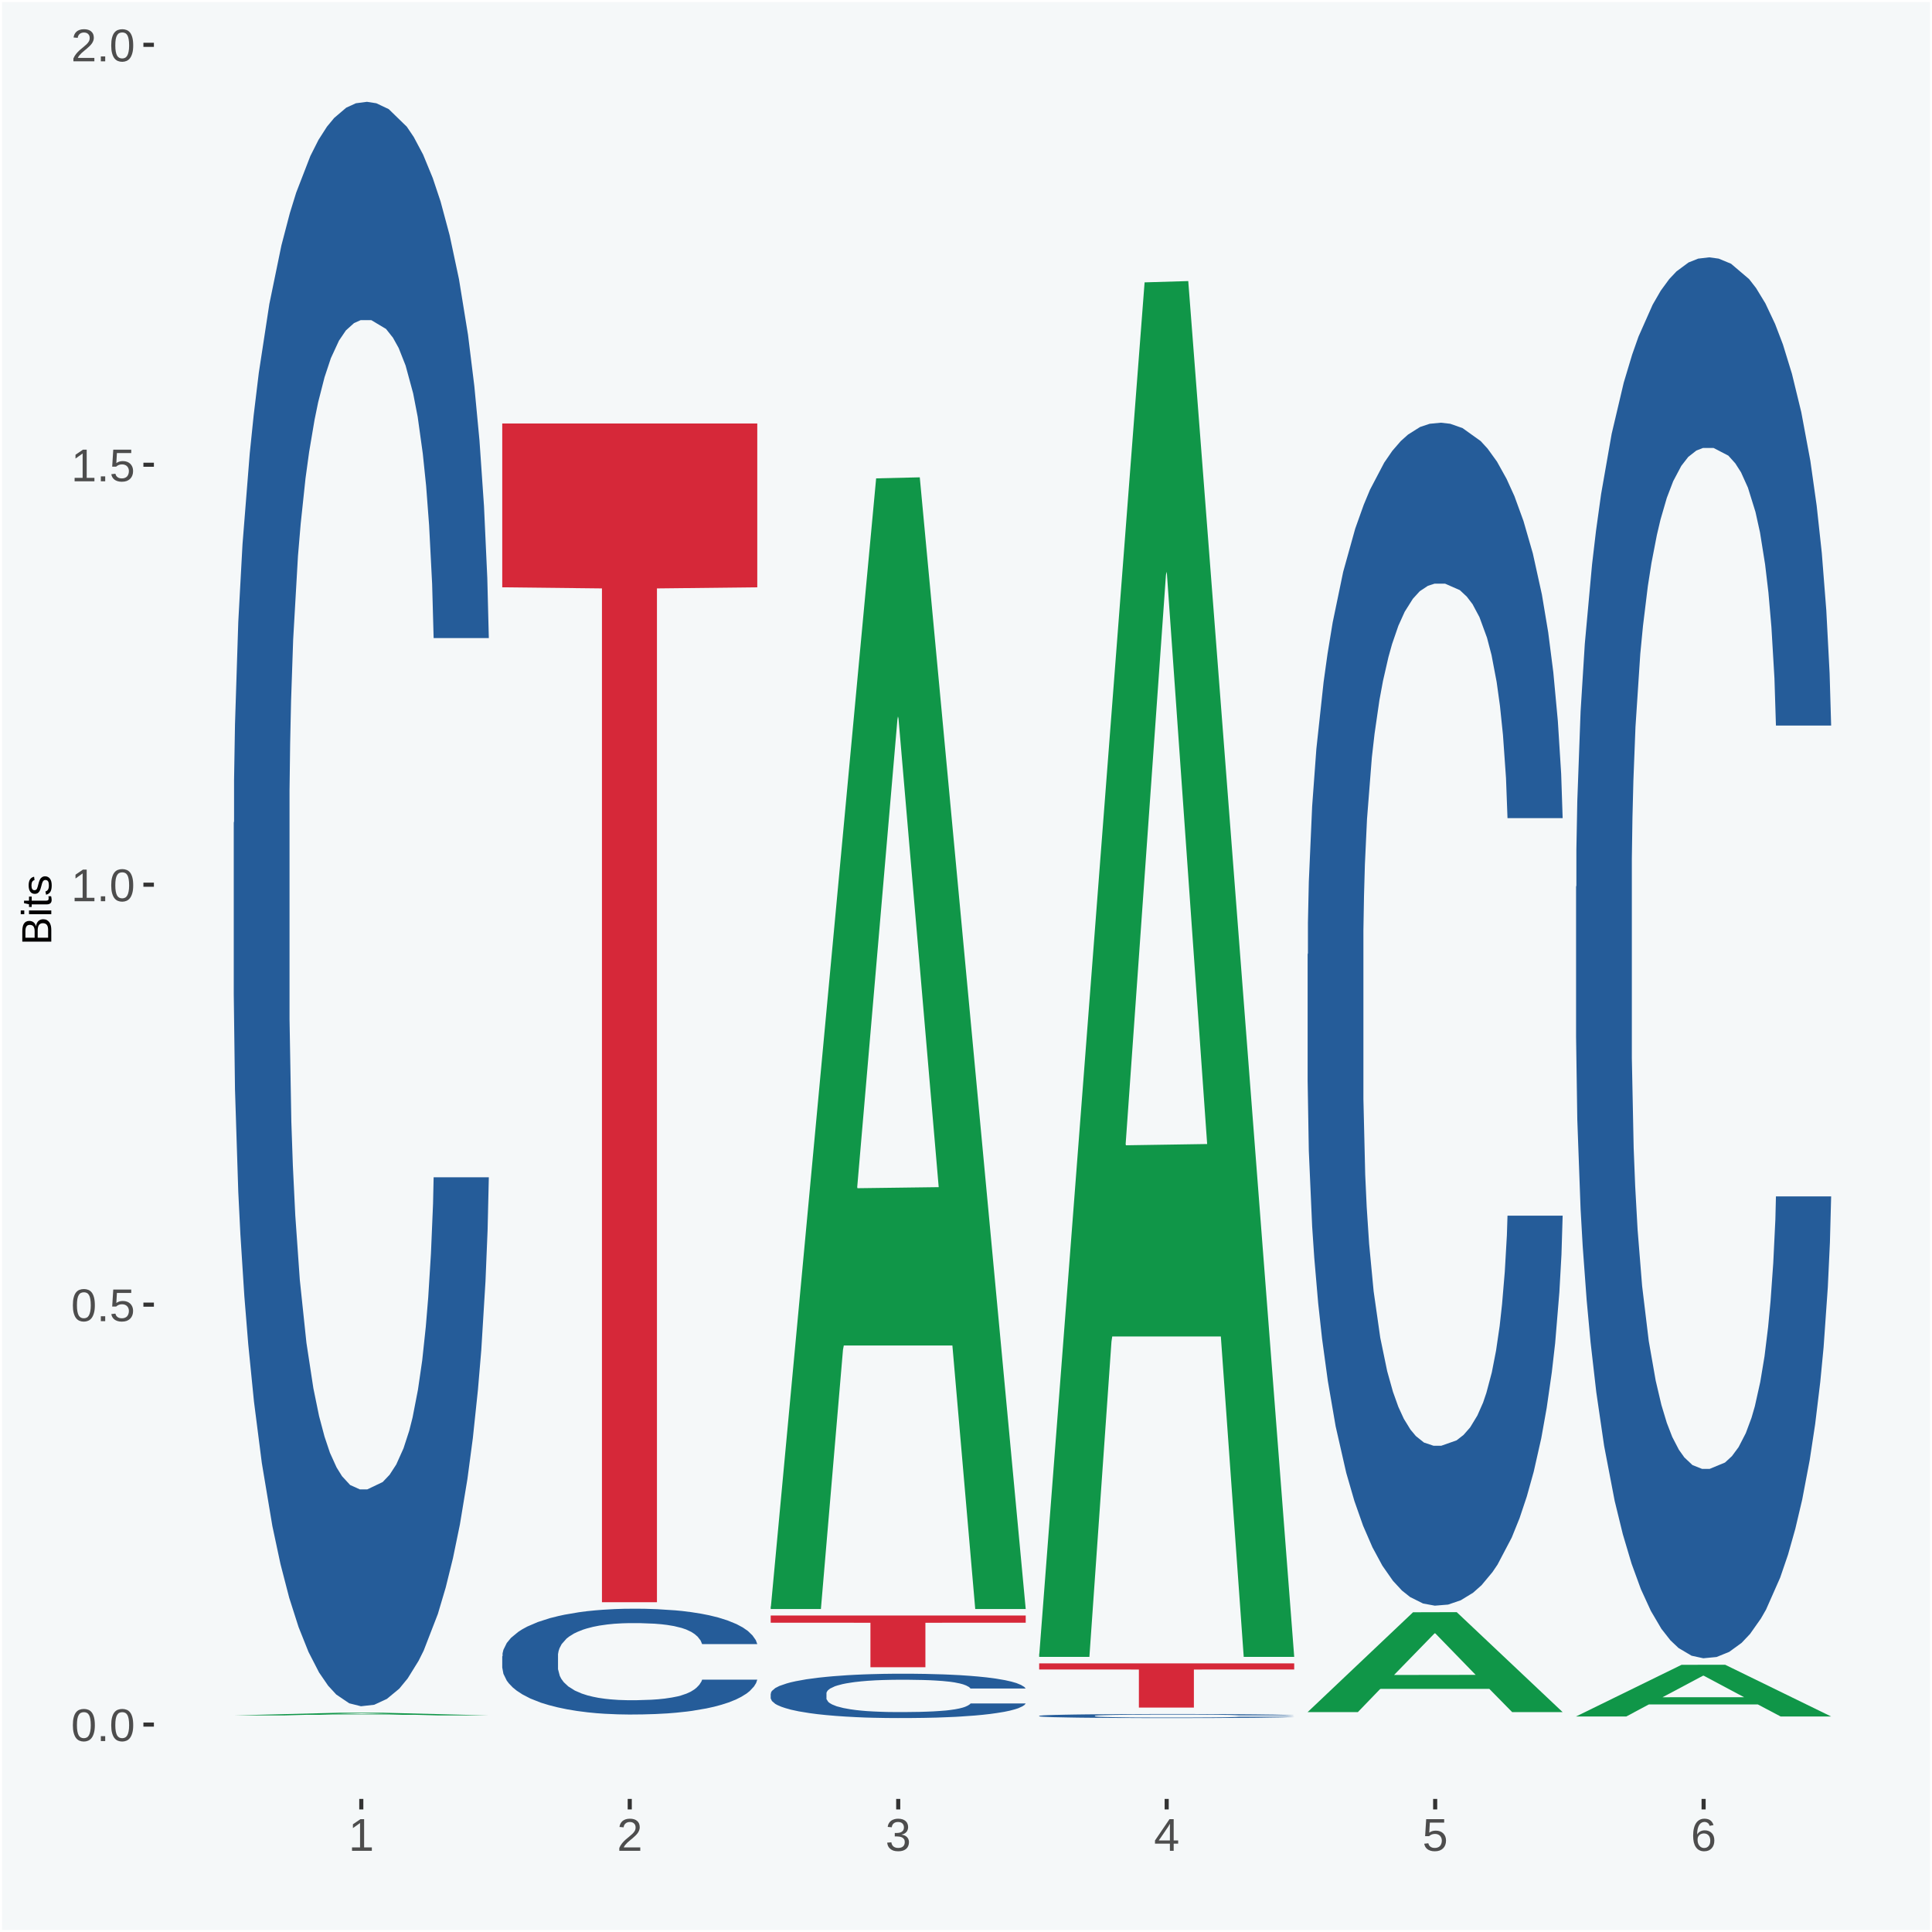 <?xml version="1.0" encoding="UTF-8"?>
<svg xmlns="http://www.w3.org/2000/svg" xmlns:xlink="http://www.w3.org/1999/xlink" width="504pt" height="504pt" viewBox="0 0 504 504" version="1.1">
<defs>
<g>
<symbol overflow="visible" id="glyph0-0">
<path style="stroke:none;" d="M 0.406 0 L 0.406 -8 L 3.594 -8 L 3.594 0 Z M 0.797 -0.406 L 3.188 -0.406 L 3.188 -7.594 L 0.797 -7.594 Z M 0.797 -0.406 "/>
</symbol>
<symbol overflow="visible" id="glyph0-1">
<path style="stroke:none;" d="M 6.203 -4.125 C 6.203 -3.332 6.125 -2.664 5.969 -2.125 C 5.82 -1.582 5.617 -1.145 5.359 -0.812 C 5.098 -0.477 4.789 -0.238 4.438 -0.094 C 4.094 0.051 3.723 0.125 3.328 0.125 C 2.922 0.125 2.539 0.051 2.188 -0.094 C 1.844 -0.238 1.539 -0.477 1.281 -0.812 C 1.031 -1.145 0.832 -1.582 0.688 -2.125 C 0.539 -2.664 0.469 -3.332 0.469 -4.125 C 0.469 -4.957 0.539 -5.645 0.688 -6.188 C 0.832 -6.738 1.035 -7.176 1.297 -7.5 C 1.555 -7.82 1.859 -8.047 2.203 -8.172 C 2.555 -8.305 2.941 -8.375 3.359 -8.375 C 3.754 -8.375 4.125 -8.305 4.469 -8.172 C 4.812 -8.047 5.113 -7.82 5.375 -7.5 C 5.633 -7.176 5.836 -6.738 5.984 -6.188 C 6.129 -5.645 6.203 -4.957 6.203 -4.125 Z M 5.141 -4.125 C 5.141 -4.781 5.098 -5.328 5.016 -5.766 C 4.941 -6.203 4.828 -6.551 4.672 -6.812 C 4.516 -7.07 4.328 -7.254 4.109 -7.359 C 3.891 -7.473 3.641 -7.531 3.359 -7.531 C 3.055 -7.531 2.789 -7.473 2.562 -7.359 C 2.344 -7.254 2.156 -7.07 2 -6.812 C 1.844 -6.551 1.723 -6.203 1.641 -5.766 C 1.566 -5.328 1.531 -4.781 1.531 -4.125 C 1.531 -3.5 1.57 -2.969 1.656 -2.531 C 1.738 -2.094 1.852 -1.742 2 -1.484 C 2.156 -1.223 2.344 -1.035 2.562 -0.922 C 2.789 -0.805 3.047 -0.75 3.328 -0.75 C 3.609 -0.75 3.859 -0.805 4.078 -0.922 C 4.305 -1.035 4.492 -1.223 4.641 -1.484 C 4.797 -1.742 4.914 -2.094 5 -2.531 C 5.094 -2.969 5.141 -3.5 5.141 -4.125 Z M 5.141 -4.125 "/>
</symbol>
<symbol overflow="visible" id="glyph0-2">
<path style="stroke:none;" d="M 1.094 0 L 1.094 -1.281 L 2.234 -1.281 L 2.234 0 Z M 1.094 0 "/>
</symbol>
<symbol overflow="visible" id="glyph0-3">
<path style="stroke:none;" d="M 6.172 -2.688 C 6.172 -2.27 6.109 -1.891 5.984 -1.547 C 5.859 -1.203 5.672 -0.906 5.422 -0.656 C 5.18 -0.414 4.879 -0.223 4.516 -0.078 C 4.148 0.055 3.723 0.125 3.234 0.125 C 2.805 0.125 2.43 0.07 2.109 -0.031 C 1.785 -0.133 1.508 -0.273 1.281 -0.453 C 1.062 -0.629 0.883 -0.836 0.75 -1.078 C 0.625 -1.316 0.535 -1.57 0.484 -1.844 L 1.547 -1.969 C 1.586 -1.812 1.645 -1.66 1.719 -1.516 C 1.801 -1.367 1.91 -1.238 2.047 -1.125 C 2.18 -1.008 2.348 -0.914 2.547 -0.844 C 2.742 -0.781 2.984 -0.75 3.266 -0.75 C 3.535 -0.75 3.781 -0.789 4 -0.875 C 4.227 -0.957 4.422 -1.078 4.578 -1.234 C 4.734 -1.398 4.852 -1.602 4.938 -1.844 C 5.031 -2.082 5.078 -2.359 5.078 -2.672 C 5.078 -2.922 5.035 -3.148 4.953 -3.359 C 4.867 -3.578 4.75 -3.766 4.594 -3.922 C 4.445 -4.078 4.258 -4.195 4.031 -4.281 C 3.812 -4.363 3.562 -4.406 3.281 -4.406 C 3.113 -4.406 2.953 -4.391 2.797 -4.359 C 2.648 -4.328 2.516 -4.285 2.391 -4.234 C 2.266 -4.18 2.148 -4.117 2.047 -4.047 C 1.941 -3.973 1.844 -3.895 1.75 -3.812 L 0.719 -3.812 L 1 -8.25 L 5.688 -8.25 L 5.688 -7.359 L 1.953 -7.359 L 1.797 -4.734 C 1.984 -4.879 2.219 -5.004 2.5 -5.109 C 2.781 -5.211 3.113 -5.266 3.5 -5.266 C 3.914 -5.266 4.285 -5.203 4.609 -5.078 C 4.941 -4.953 5.223 -4.773 5.453 -4.547 C 5.68 -4.316 5.859 -4.047 5.984 -3.734 C 6.109 -3.422 6.172 -3.07 6.172 -2.688 Z M 6.172 -2.688 "/>
</symbol>
<symbol overflow="visible" id="glyph0-4">
<path style="stroke:none;" d="M 0.922 0 L 0.922 -0.891 L 3.016 -0.891 L 3.016 -7.25 L 1.156 -5.922 L 1.156 -6.922 L 3.109 -8.25 L 4.078 -8.25 L 4.078 -0.891 L 6.094 -0.891 L 6.094 0 Z M 0.922 0 "/>
</symbol>
<symbol overflow="visible" id="glyph0-5">
<path style="stroke:none;" d="M 0.609 0 L 0.609 -0.75 C 0.805 -1.207 1.047 -1.609 1.328 -1.953 C 1.617 -2.305 1.922 -2.625 2.234 -2.906 C 2.555 -3.188 2.867 -3.445 3.172 -3.688 C 3.484 -3.938 3.766 -4.18 4.016 -4.422 C 4.266 -4.66 4.469 -4.91 4.625 -5.172 C 4.781 -5.441 4.859 -5.742 4.859 -6.078 C 4.859 -6.316 4.82 -6.523 4.75 -6.703 C 4.676 -6.879 4.57 -7.023 4.438 -7.141 C 4.312 -7.266 4.156 -7.359 3.969 -7.422 C 3.781 -7.484 3.578 -7.516 3.359 -7.516 C 3.141 -7.516 2.938 -7.484 2.75 -7.422 C 2.57 -7.367 2.41 -7.281 2.266 -7.156 C 2.117 -7.039 2 -6.895 1.906 -6.719 C 1.812 -6.551 1.754 -6.352 1.734 -6.125 L 0.656 -6.219 C 0.688 -6.508 0.766 -6.785 0.891 -7.047 C 1.023 -7.316 1.203 -7.551 1.422 -7.75 C 1.648 -7.945 1.922 -8.098 2.234 -8.203 C 2.555 -8.316 2.93 -8.375 3.359 -8.375 C 3.766 -8.375 4.125 -8.328 4.438 -8.234 C 4.758 -8.141 5.031 -7.992 5.25 -7.797 C 5.477 -7.609 5.648 -7.375 5.766 -7.094 C 5.879 -6.812 5.938 -6.488 5.938 -6.125 C 5.938 -5.844 5.883 -5.578 5.781 -5.328 C 5.688 -5.078 5.555 -4.836 5.391 -4.609 C 5.223 -4.379 5.031 -4.16 4.812 -3.953 C 4.594 -3.742 4.363 -3.535 4.125 -3.328 C 3.895 -3.129 3.656 -2.93 3.406 -2.734 C 3.164 -2.535 2.938 -2.336 2.719 -2.141 C 2.508 -1.941 2.32 -1.738 2.156 -1.531 C 1.988 -1.332 1.859 -1.117 1.766 -0.891 L 6.078 -0.891 L 6.078 0 Z M 0.609 0 "/>
</symbol>
<symbol overflow="visible" id="glyph0-6">
<path style="stroke:none;" d="M 6.141 -2.281 C 6.141 -1.906 6.078 -1.566 5.953 -1.266 C 5.836 -0.973 5.66 -0.723 5.422 -0.516 C 5.18 -0.305 4.883 -0.145 4.531 -0.031 C 4.188 0.07 3.789 0.125 3.344 0.125 C 2.832 0.125 2.398 0.062 2.047 -0.062 C 1.703 -0.195 1.414 -0.367 1.188 -0.578 C 0.957 -0.785 0.785 -1.02 0.672 -1.281 C 0.566 -1.551 0.492 -1.832 0.453 -2.125 L 1.547 -2.219 C 1.578 -2 1.633 -1.801 1.719 -1.625 C 1.801 -1.445 1.914 -1.289 2.062 -1.156 C 2.207 -1.031 2.383 -0.93 2.594 -0.859 C 2.801 -0.785 3.051 -0.75 3.344 -0.75 C 3.875 -0.75 4.289 -0.879 4.594 -1.141 C 4.895 -1.41 5.047 -1.801 5.047 -2.312 C 5.047 -2.613 4.977 -2.859 4.844 -3.047 C 4.707 -3.234 4.539 -3.379 4.344 -3.484 C 4.145 -3.586 3.926 -3.656 3.688 -3.688 C 3.445 -3.727 3.227 -3.75 3.031 -3.75 L 2.438 -3.75 L 2.438 -4.656 L 3.016 -4.656 C 3.211 -4.656 3.414 -4.676 3.625 -4.719 C 3.844 -4.758 4.039 -4.832 4.219 -4.938 C 4.395 -5.051 4.539 -5.195 4.656 -5.375 C 4.77 -5.562 4.828 -5.797 4.828 -6.078 C 4.828 -6.523 4.695 -6.875 4.438 -7.125 C 4.188 -7.383 3.801 -7.516 3.281 -7.516 C 2.82 -7.516 2.445 -7.395 2.156 -7.156 C 1.875 -6.914 1.707 -6.578 1.656 -6.141 L 0.594 -6.234 C 0.633 -6.598 0.734 -6.91 0.891 -7.172 C 1.047 -7.441 1.242 -7.664 1.484 -7.844 C 1.734 -8.02 2.008 -8.148 2.312 -8.234 C 2.625 -8.328 2.953 -8.375 3.297 -8.375 C 3.754 -8.375 4.148 -8.316 4.484 -8.203 C 4.816 -8.086 5.086 -7.93 5.297 -7.734 C 5.516 -7.535 5.672 -7.301 5.766 -7.031 C 5.867 -6.77 5.922 -6.488 5.922 -6.188 C 5.922 -5.945 5.883 -5.723 5.812 -5.516 C 5.75 -5.305 5.645 -5.113 5.5 -4.938 C 5.363 -4.77 5.188 -4.625 4.969 -4.5 C 4.75 -4.383 4.488 -4.297 4.188 -4.234 L 4.188 -4.219 C 4.52 -4.176 4.805 -4.098 5.047 -3.984 C 5.297 -3.867 5.5 -3.723 5.656 -3.547 C 5.82 -3.379 5.941 -3.188 6.016 -2.969 C 6.098 -2.75 6.141 -2.52 6.141 -2.281 Z M 6.141 -2.281 "/>
</symbol>
<symbol overflow="visible" id="glyph0-7">
<path style="stroke:none;" d="M 5.156 -1.875 L 5.156 0 L 4.172 0 L 4.172 -1.875 L 0.281 -1.875 L 0.281 -2.688 L 4.062 -8.25 L 5.156 -8.25 L 5.156 -2.703 L 6.328 -2.703 L 6.328 -1.875 Z M 4.172 -7.062 C 4.16 -7.039 4.141 -7.004 4.109 -6.953 C 4.078 -6.898 4.039 -6.836 4 -6.766 C 3.957 -6.691 3.914 -6.617 3.875 -6.547 C 3.844 -6.473 3.812 -6.414 3.781 -6.375 L 1.656 -3.25 C 1.633 -3.219 1.602 -3.176 1.562 -3.125 C 1.531 -3.07 1.492 -3.02 1.453 -2.969 C 1.422 -2.914 1.383 -2.863 1.344 -2.812 C 1.301 -2.77 1.27 -2.734 1.25 -2.703 L 4.172 -2.703 Z M 4.172 -7.062 "/>
</symbol>
<symbol overflow="visible" id="glyph0-8">
<path style="stroke:none;" d="M 6.141 -2.703 C 6.141 -2.285 6.082 -1.906 5.969 -1.562 C 5.852 -1.219 5.68 -0.922 5.453 -0.672 C 5.234 -0.422 4.957 -0.223 4.625 -0.078 C 4.289 0.055 3.91 0.125 3.484 0.125 C 3.004 0.125 2.582 0.031 2.219 -0.156 C 1.863 -0.344 1.566 -0.609 1.328 -0.953 C 1.086 -1.297 0.906 -1.719 0.781 -2.219 C 0.664 -2.727 0.609 -3.301 0.609 -3.938 C 0.609 -4.676 0.676 -5.32 0.812 -5.875 C 0.945 -6.426 1.141 -6.883 1.391 -7.25 C 1.648 -7.625 1.961 -7.906 2.328 -8.094 C 2.691 -8.281 3.102 -8.375 3.562 -8.375 C 3.844 -8.375 4.102 -8.344 4.344 -8.281 C 4.594 -8.227 4.816 -8.133 5.016 -8 C 5.223 -7.875 5.398 -7.703 5.547 -7.484 C 5.703 -7.273 5.828 -7.016 5.922 -6.703 L 4.906 -6.516 C 4.801 -6.867 4.629 -7.125 4.391 -7.281 C 4.148 -7.445 3.867 -7.531 3.547 -7.531 C 3.266 -7.531 3.004 -7.457 2.766 -7.312 C 2.535 -7.176 2.336 -6.973 2.172 -6.703 C 2.004 -6.43 1.875 -6.086 1.781 -5.672 C 1.695 -5.266 1.656 -4.789 1.656 -4.25 C 1.852 -4.602 2.125 -4.875 2.469 -5.062 C 2.812 -5.25 3.207 -5.344 3.656 -5.344 C 4.031 -5.344 4.367 -5.281 4.672 -5.156 C 4.984 -5.031 5.25 -4.852 5.469 -4.625 C 5.688 -4.406 5.852 -4.129 5.969 -3.797 C 6.082 -3.473 6.141 -3.109 6.141 -2.703 Z M 5.078 -2.656 C 5.078 -2.938 5.039 -3.191 4.969 -3.422 C 4.895 -3.66 4.785 -3.859 4.641 -4.016 C 4.504 -4.18 4.332 -4.305 4.125 -4.391 C 3.926 -4.484 3.688 -4.531 3.406 -4.531 C 3.219 -4.531 3.023 -4.5 2.828 -4.438 C 2.629 -4.383 2.453 -4.289 2.297 -4.156 C 2.141 -4.031 2.008 -3.863 1.906 -3.656 C 1.812 -3.457 1.766 -3.207 1.766 -2.906 C 1.766 -2.602 1.801 -2.316 1.875 -2.047 C 1.957 -1.785 2.07 -1.555 2.219 -1.359 C 2.363 -1.172 2.539 -1.02 2.75 -0.906 C 2.957 -0.789 3.191 -0.734 3.453 -0.734 C 3.703 -0.734 3.926 -0.773 4.125 -0.859 C 4.332 -0.953 4.504 -1.082 4.641 -1.25 C 4.785 -1.414 4.895 -1.613 4.969 -1.844 C 5.039 -2.082 5.078 -2.352 5.078 -2.656 Z M 5.078 -2.656 "/>
</symbol>
<symbol overflow="visible" id="glyph1-0">
<path style="stroke:none;" d="M 0 -0.359 L -7.328 -0.359 L -7.328 -3.281 L 0 -3.281 Z M -0.359 -0.734 L -0.359 -2.922 L -6.969 -2.922 L -6.969 -0.734 Z M -0.359 -0.734 "/>
</symbol>
<symbol overflow="visible" id="glyph1-1">
<path style="stroke:none;" d="M -2.125 -6.75 C -1.75 -6.75 -1.426 -6.676 -1.156 -6.531 C -0.883 -6.383 -0.66 -6.18 -0.484 -5.922 C -0.316 -5.672 -0.191 -5.375 -0.109 -5.031 C -0.035 -4.695 0 -4.344 0 -3.969 L 0 -0.906 L -7.562 -0.906 L -7.562 -3.656 C -7.562 -4.07 -7.523 -4.441 -7.453 -4.766 C -7.391 -5.098 -7.281 -5.379 -7.125 -5.609 C -6.977 -5.836 -6.789 -6.008 -6.562 -6.125 C -6.332 -6.25 -6.055 -6.312 -5.734 -6.312 C -5.523 -6.312 -5.328 -6.281 -5.141 -6.219 C -4.953 -6.164 -4.781 -6.078 -4.625 -5.953 C -4.477 -5.836 -4.348 -5.688 -4.234 -5.5 C -4.129 -5.32 -4.047 -5.113 -3.984 -4.875 C -3.953 -5.176 -3.883 -5.441 -3.781 -5.672 C -3.676 -5.91 -3.539 -6.109 -3.375 -6.266 C -3.219 -6.43 -3.031 -6.551 -2.812 -6.625 C -2.602 -6.707 -2.375 -6.75 -2.125 -6.75 Z M -5.609 -5.281 C -6.016 -5.281 -6.305 -5.141 -6.484 -4.859 C -6.66 -4.586 -6.75 -4.188 -6.75 -3.656 L -6.75 -1.922 L -4.344 -1.922 L -4.344 -3.656 C -4.344 -3.957 -4.375 -4.211 -4.438 -4.422 C -4.5 -4.629 -4.582 -4.797 -4.688 -4.922 C -4.801 -5.047 -4.93 -5.133 -5.078 -5.188 C -5.234 -5.25 -5.41 -5.281 -5.609 -5.281 Z M -2.219 -5.719 C -2.457 -5.719 -2.66 -5.672 -2.828 -5.578 C -2.992 -5.492 -3.129 -5.367 -3.234 -5.203 C -3.348 -5.047 -3.426 -4.848 -3.469 -4.609 C -3.52 -4.379 -3.547 -4.125 -3.547 -3.844 L -3.547 -1.922 L -0.828 -1.922 L -0.828 -3.922 C -0.828 -4.18 -0.848 -4.422 -0.891 -4.641 C -0.93 -4.859 -1.004 -5.047 -1.109 -5.203 C -1.211 -5.367 -1.352 -5.492 -1.531 -5.578 C -1.719 -5.672 -1.945 -5.719 -2.219 -5.719 Z M -2.219 -5.719 "/>
</symbol>
<symbol overflow="visible" id="glyph1-2">
<path style="stroke:none;" d="M -7.047 -0.734 L -7.969 -0.734 L -7.969 -1.703 L -7.047 -1.703 Z M 0 -0.734 L -5.812 -0.734 L -5.812 -1.703 L 0 -1.703 Z M 0 -0.734 "/>
</symbol>
<symbol overflow="visible" id="glyph1-3">
<path style="stroke:none;" d="M -0.047 -2.969 C -0.004 -2.82 0.023 -2.672 0.047 -2.516 C 0.078 -2.367 0.094 -2.195 0.094 -2 C 0.094 -1.227 -0.348 -0.844 -1.234 -0.844 L -5.109 -0.844 L -5.109 -0.172 L -5.812 -0.172 L -5.812 -0.875 L -7.109 -1.156 L -7.109 -1.812 L -5.812 -1.812 L -5.812 -2.875 L -5.109 -2.875 L -5.109 -1.812 L -1.438 -1.812 C -1.156 -1.812 -0.957 -1.852 -0.844 -1.938 C -0.738 -2.031 -0.688 -2.191 -0.688 -2.422 C -0.688 -2.516 -0.691 -2.602 -0.703 -2.688 C -0.711 -2.77 -0.727 -2.863 -0.75 -2.969 Z M -0.047 -2.969 "/>
</symbol>
<symbol overflow="visible" id="glyph1-4">
<path style="stroke:none;" d="M -1.609 -5.109 C -1.336 -5.109 -1.094 -5.051 -0.875 -4.938 C -0.664 -4.832 -0.488 -4.68 -0.344 -4.484 C -0.195 -4.285 -0.082 -4.039 0 -3.75 C 0.07 -3.457 0.109 -3.125 0.109 -2.75 C 0.109 -2.406 0.082 -2.098 0.031 -1.828 C -0.02 -1.555 -0.102 -1.316 -0.219 -1.109 C -0.332 -0.91 -0.484 -0.742 -0.672 -0.609 C -0.859 -0.473 -1.086 -0.375 -1.359 -0.312 L -1.531 -1.156 C -1.219 -1.238 -0.988 -1.41 -0.844 -1.672 C -0.695 -1.93 -0.625 -2.289 -0.625 -2.75 C -0.625 -2.957 -0.641 -3.145 -0.672 -3.312 C -0.703 -3.488 -0.75 -3.641 -0.812 -3.766 C -0.883 -3.891 -0.977 -3.984 -1.094 -4.047 C -1.207 -4.117 -1.352 -4.156 -1.531 -4.156 C -1.707 -4.156 -1.848 -4.113 -1.953 -4.031 C -2.066 -3.957 -2.16 -3.844 -2.234 -3.688 C -2.316 -3.539 -2.383 -3.363 -2.438 -3.156 C -2.5 -2.945 -2.562 -2.719 -2.625 -2.469 C -2.688 -2.238 -2.754 -2.008 -2.828 -1.781 C -2.898 -1.551 -3 -1.344 -3.125 -1.156 C -3.25 -0.969 -3.398 -0.816 -3.578 -0.703 C -3.766 -0.586 -4 -0.531 -4.281 -0.531 C -4.812 -0.531 -5.211 -0.719 -5.484 -1.094 C -5.766 -1.477 -5.906 -2.031 -5.906 -2.75 C -5.906 -3.395 -5.789 -3.906 -5.562 -4.281 C -5.332 -4.656 -4.973 -4.895 -4.484 -5 L -4.375 -4.125 C -4.52 -4.094 -4.645 -4.035 -4.75 -3.953 C -4.852 -3.867 -4.938 -3.766 -5 -3.641 C -5.062 -3.516 -5.102 -3.375 -5.125 -3.219 C -5.156 -3.07 -5.172 -2.914 -5.172 -2.75 C -5.172 -2.312 -5.102 -1.988 -4.969 -1.781 C -4.844 -1.582 -4.645 -1.484 -4.375 -1.484 C -4.219 -1.484 -4.086 -1.52 -3.984 -1.594 C -3.879 -1.664 -3.789 -1.77 -3.719 -1.906 C -3.656 -2.051 -3.598 -2.219 -3.547 -2.406 C -3.492 -2.602 -3.438 -2.816 -3.375 -3.047 C -3.332 -3.203 -3.289 -3.359 -3.25 -3.516 C -3.207 -3.68 -3.156 -3.836 -3.094 -3.984 C -3.031 -4.141 -2.957 -4.285 -2.875 -4.422 C -2.789 -4.555 -2.688 -4.672 -2.562 -4.766 C -2.445 -4.867 -2.312 -4.953 -2.156 -5.016 C -2 -5.078 -1.816 -5.109 -1.609 -5.109 Z M -1.609 -5.109 "/>
</symbol>
</g>
<clipPath id="clip1">
  <path d="M 40.148 5.48 L 498.52 5.48 L 498.52 469.281 L 40.148 469.281 Z M 40.148 5.48 "/>
</clipPath>
</defs>
<g id="surface1">
<rect x="0" y="0" width="504" height="504" style="fill:rgb(96.078%,97.255%,97.647%);fill-opacity:1;stroke:none;"/>
<path style="fill:none;stroke-width:1.07;stroke-linecap:round;stroke-linejoin:round;stroke:rgb(100%,100%,100%);stroke-opacity:1;stroke-miterlimit:10;" d="M 0 0 L 504 0 L 504 504 L 0 504 Z M 0 0 " transform="matrix(1,0,0,-1,0,504)"/>
<g clip-path="url(#clip1)" clip-rule="nonzero">
<path style=" stroke:none;fill-rule:nonzero;fill:rgb(96.078%,97.255%,97.647%);fill-opacity:1;" d="M 40.148 469.281 L 498.52 469.281 L 498.52 5.48 L 40.148 5.48 Z M 40.148 469.281 "/>
</g>
<path style=" stroke:none;fill-rule:nonzero;fill:rgb(6.274%,58.824%,28.235%);fill-opacity:1;" d="M 60.98 447.5 L 61.051 447.5 L 88.488 446.801 L 99.871 446.801 L 127.52 447.5 L 114.352 447.5 L 108.379 447.34 L 79.852 447.34 L 74.078 447.5 L 60.98 447.5 L 83.621 447.238 L 104.809 447.238 L 94.32 446.949 L 94.039 446.949 L 83.551 447.238 L 83.621 447.238 Z M 60.98 447.5 "/>
<path style=" stroke:none;fill-rule:nonzero;fill:rgb(14.51%,36.078%,60.001%);fill-opacity:1;" d="M 60.98 214.621 L 61.059 214.238 L 61.059 203.531 L 61.301 189.012 L 62.16 162.25 L 63.262 142 L 65.148 118.301 L 66.172 108.359 L 67.512 97.27 L 70.262 79.309 L 73.41 64.02 L 75.609 55.609 L 77.262 50.262 L 80.961 40.699 L 83.078 36.5 L 85.281 33.059 L 87.172 30.77 L 90.32 28.09 L 92.828 26.941 L 95.738 26.559 L 98.18 26.941 L 101.41 28.469 L 106.129 33.059 L 107.93 35.73 L 110.371 40.32 L 112.891 46.441 L 114.93 52.551 L 117.289 61.34 L 119.73 72.809 L 122.09 87.34 L 123.738 100.711 L 125.078 114.859 L 126.262 132.059 L 127.121 150.789 L 127.52 166.461 L 113.121 166.461 L 112.73 152.32 L 111.941 137.031 L 111.16 126.711 L 110.289 118.301 L 108.961 108.738 L 107.781 102.629 L 105.809 95.359 L 104 90.781 L 102.512 88.102 L 100.699 85.809 L 96.852 83.512 L 94.09 83.512 L 92.359 84.281 L 90.238 86.191 L 88.43 88.859 L 86.309 93.449 L 84.66 98.422 L 83 104.922 L 82.059 109.512 L 80.641 117.91 L 79.699 124.789 L 78.441 136.641 L 77.73 145.051 L 76.48 166.84 L 75.93 182.891 L 75.691 193.98 L 75.531 206.211 L 75.531 265.84 L 76 292.59 L 76.398 304.059 L 77.031 317.059 L 78.211 333.879 L 79.941 350.309 L 81.75 362.16 L 83.238 369.422 L 84.66 374.77 L 86.07 378.98 L 87.801 382.801 L 89.219 385.09 L 91.34 387.391 L 93.859 388.531 L 95.82 388.531 L 99.828 386.621 L 101.641 384.711 L 103.371 382.039 L 105.262 377.828 L 106.75 373.25 L 107.621 369.809 L 109.031 362.539 L 110.141 354.898 L 111.078 346.109 L 111.711 338.461 L 112.422 327 L 112.969 314 L 113.121 307.121 L 127.52 307.121 L 127.199 320.879 L 126.648 334.262 L 125.551 352.219 L 124.68 362.539 L 123.352 375.16 L 121.93 385.859 L 119.969 397.711 L 118.16 406.5 L 116.27 414.141 L 114.23 421.02 L 110.531 430.578 L 109.191 433.262 L 106.359 437.84 L 104.16 440.52 L 100.93 443.191 L 97.629 444.719 L 94.172 445.109 L 91.102 444.34 L 87.719 442.051 L 85.602 439.75 L 83.238 436.309 L 80.488 430.961 L 77.891 424.461 L 75.449 416.82 L 73.172 408.031 L 71.051 398.09 L 68.301 381.648 L 66.25 365.602 L 64.762 350.691 L 63.738 338.078 L 62.711 322.031 L 62.16 310.941 L 61.301 284.191 L 60.98 259.34 Z M 60.98 214.621 "/>
<path style=" stroke:none;fill-rule:nonzero;fill:rgb(14.51%,36.078%,60.001%);fill-opacity:1;" d="M 131.02 432.059 L 131.102 432.039 L 131.102 431.328 L 131.328 430.379 L 132.199 428.609 L 133.301 427.27 L 135.191 425.711 L 136.211 425.051 L 137.551 424.32 L 140.301 423.141 L 143.441 422.129 L 145.648 421.578 L 147.301 421.219 L 150.988 420.59 L 153.121 420.309 L 155.32 420.09 L 157.211 419.941 L 160.352 419.762 L 162.871 419.68 L 165.781 419.66 L 168.219 419.68 L 171.441 419.789 L 176.16 420.09 L 177.969 420.262 L 180.41 420.57 L 182.922 420.969 L 184.969 421.371 L 187.328 421.949 L 189.762 422.711 L 192.121 423.672 L 193.77 424.551 L 195.109 425.48 L 196.289 426.621 L 197.16 427.852 L 197.551 428.891 L 183.16 428.891 L 182.762 427.949 L 181.98 426.949 L 181.191 426.27 L 180.328 425.711 L 178.988 425.078 L 177.809 424.68 L 175.84 424.199 L 174.039 423.898 L 172.539 423.719 L 170.73 423.57 L 166.879 423.422 L 164.129 423.422 L 162.398 423.469 L 160.27 423.59 L 158.461 423.77 L 156.34 424.07 L 154.691 424.398 L 153.039 424.828 L 152.09 425.129 L 150.68 425.691 L 149.73 426.141 L 148.48 426.922 L 147.77 427.48 L 146.512 428.91 L 145.961 429.969 L 145.719 430.699 L 145.57 431.512 L 145.57 435.441 L 146.039 437.211 L 146.43 437.961 L 147.059 438.82 L 148.238 439.93 L 149.969 441.02 L 151.781 441.801 L 153.27 442.281 L 154.691 442.629 L 156.102 442.91 L 157.84 443.16 L 159.25 443.309 L 161.371 443.461 L 163.891 443.539 L 165.859 443.539 L 169.871 443.41 L 171.68 443.289 L 173.41 443.109 L 175.289 442.828 L 176.789 442.531 L 177.648 442.301 L 179.07 441.82 L 180.172 441.32 L 181.109 440.738 L 181.738 440.23 L 182.449 439.48 L 183 438.621 L 183.16 438.172 L 197.551 438.172 L 197.238 439.07 L 196.68 439.961 L 195.578 441.141 L 194.719 441.82 L 193.379 442.648 L 191.969 443.359 L 190 444.141 L 188.191 444.719 L 186.301 445.23 L 184.262 445.68 L 180.559 446.309 L 179.23 446.488 L 176.391 446.789 L 174.191 446.969 L 170.969 447.141 L 167.672 447.238 L 164.211 447.27 L 161.141 447.219 L 157.762 447.07 L 155.629 446.922 L 153.27 446.691 L 150.52 446.34 L 147.93 445.91 L 145.488 445.398 L 143.211 444.82 L 141.078 444.172 L 138.328 443.078 L 136.289 442.02 L 134.789 441.039 L 133.77 440.211 L 132.75 439.148 L 132.199 438.422 L 131.328 436.648 L 131.02 435.012 Z M 131.02 432.059 "/>
<path style=" stroke:none;fill-rule:nonzero;fill:rgb(83.922%,15.686%,22.353%);fill-opacity:1;" d="M 131.02 110.48 L 197.551 110.48 L 197.551 153.211 L 171.379 153.5 L 171.379 417.969 L 157.031 417.969 L 157.031 153.5 L 131.02 153.211 Z M 131.02 110.48 "/>
<path style=" stroke:none;fill-rule:nonzero;fill:rgb(6.274%,58.824%,28.235%);fill-opacity:1;" d="M 201.051 419.191 L 201.121 418.922 L 228.559 124.789 L 239.941 124.52 L 267.578 419.75 L 254.41 419.75 L 248.449 351 L 220.121 351 L 219.91 352.109 L 214.148 419.75 L 201.051 419.75 L 201.051 419.191 L 223.691 309.969 L 244.879 309.691 L 234.391 187.441 L 234.25 186.891 L 234.109 187.719 L 223.621 309.691 L 223.691 309.969 Z M 201.051 419.191 "/>
<path style=" stroke:none;fill-rule:nonzero;fill:rgb(14.51%,36.078%,60.001%);fill-opacity:1;" d="M 201.051 441.82 L 201.129 441.809 L 201.129 441.512 L 201.371 441.109 L 202.23 440.371 L 203.328 439.809 L 205.219 439.16 L 206.238 438.879 L 207.578 438.578 L 210.328 438.078 L 213.48 437.66 L 215.68 437.43 L 217.328 437.281 L 221.031 437.012 L 223.148 436.898 L 225.352 436.801 L 227.238 436.738 L 230.391 436.66 L 232.898 436.629 L 235.809 436.621 L 238.25 436.629 L 241.469 436.672 L 246.191 436.801 L 248 436.879 L 250.441 437 L 252.961 437.172 L 255 437.34 L 257.359 437.578 L 259.801 437.898 L 262.16 438.301 L 263.809 438.672 L 265.148 439.059 L 266.328 439.539 L 267.191 440.059 L 267.578 440.488 L 253.191 440.488 L 252.801 440.102 L 252.012 439.68 L 251.23 439.391 L 250.359 439.16 L 249.02 438.891 L 247.84 438.719 L 245.879 438.52 L 244.07 438.398 L 242.578 438.32 L 240.77 438.262 L 236.91 438.199 L 234.16 438.199 L 232.43 438.219 L 230.309 438.27 L 228.5 438.34 L 226.371 438.469 L 224.719 438.609 L 223.07 438.789 L 222.129 438.922 L 220.711 439.148 L 219.77 439.34 L 218.512 439.672 L 217.801 439.898 L 216.539 440.5 L 215.988 440.941 L 215.762 441.25 L 215.602 441.59 L 215.602 443.238 L 216.07 443.98 L 216.469 444.289 L 217.09 444.648 L 218.27 445.121 L 220 445.57 L 221.809 445.898 L 223.309 446.102 L 224.719 446.25 L 226.141 446.371 L 227.871 446.469 L 229.281 446.531 L 231.41 446.602 L 233.922 446.629 L 235.891 446.629 L 239.898 446.578 L 241.711 446.52 L 243.441 446.449 L 245.328 446.328 L 246.82 446.211 L 247.691 446.109 L 249.102 445.91 L 250.199 445.699 L 251.148 445.461 L 251.781 445.25 L 252.48 444.93 L 253.031 444.57 L 253.191 444.379 L 267.578 444.379 L 267.27 444.762 L 266.719 445.129 L 265.621 445.629 L 264.75 445.91 L 263.422 446.262 L 262 446.559 L 260.031 446.879 L 258.23 447.129 L 256.34 447.34 L 254.289 447.531 L 250.602 447.789 L 249.262 447.871 L 246.43 447.988 L 244.23 448.07 L 241 448.141 L 237.699 448.18 L 234.238 448.191 L 231.172 448.172 L 227.789 448.109 L 225.672 448.051 L 223.309 447.949 L 220.559 447.801 L 217.961 447.621 L 215.52 447.41 L 213.238 447.172 L 211.121 446.891 L 208.371 446.441 L 206.32 446 L 204.828 445.578 L 203.801 445.23 L 202.781 444.789 L 202.23 444.48 L 201.371 443.738 L 201.051 443.059 Z M 201.051 441.82 "/>
<path style=" stroke:none;fill-rule:nonzero;fill:rgb(83.922%,15.686%,22.353%);fill-opacity:1;" d="M 201.051 421.441 L 267.578 421.441 L 267.578 423.32 L 241.41 423.328 L 241.41 434.93 L 227.07 434.93 L 227.07 423.328 L 201.051 423.32 Z M 201.051 421.441 "/>
<path style=" stroke:none;fill-rule:nonzero;fill:rgb(6.274%,58.824%,28.235%);fill-opacity:1;" d="M 271.09 431.551 L 271.148 431.211 L 298.59 73.66 L 309.98 73.32 L 337.621 432.23 L 324.449 432.23 L 318.48 348.648 L 290.148 348.648 L 289.949 350 L 284.191 432.23 L 271.09 432.23 L 271.09 431.551 L 293.719 298.77 L 314.91 298.441 L 304.422 149.82 L 304.281 149.148 L 304.148 150.16 L 293.648 298.441 L 293.719 298.77 Z M 271.09 431.551 "/>
<path style=" stroke:none;fill-rule:nonzero;fill:rgb(14.51%,36.078%,60.001%);fill-opacity:1;" d="M 271.09 447.609 L 271.16 447.609 L 271.16 447.59 L 271.398 447.551 L 272.27 447.48 L 273.371 447.43 L 275.25 447.371 L 276.281 447.352 L 277.609 447.32 L 280.371 447.27 L 283.512 447.23 L 285.711 447.211 L 287.359 447.199 L 291.059 447.18 L 293.18 447.16 L 295.391 447.16 L 297.27 447.148 L 300.422 447.141 L 311.512 447.141 L 316.23 447.16 L 318.039 447.16 L 320.469 447.172 L 322.988 447.191 L 325.031 447.211 L 327.391 447.23 L 329.828 447.262 L 332.191 447.289 L 333.84 447.328 L 335.18 447.359 L 336.359 447.41 L 337.219 447.449 L 337.621 447.488 L 323.23 447.488 L 322.828 447.461 L 322.051 447.422 L 321.262 447.391 L 320.391 447.371 L 319.059 447.352 L 317.879 447.328 L 315.91 447.309 L 314.102 447.301 L 312.609 447.289 L 310.801 447.289 L 306.949 447.281 L 304.191 447.281 L 302.461 447.289 L 300.34 447.289 L 298.531 447.301 L 296.41 447.309 L 294.762 447.32 L 293.109 447.34 L 292.16 447.352 L 290.75 447.371 L 289.801 447.391 L 288.539 447.422 L 287.84 447.441 L 286.578 447.488 L 286.031 447.531 L 285.789 447.559 L 285.629 447.59 L 285.629 447.738 L 286.109 447.809 L 286.5 447.84 L 287.129 447.871 L 288.309 447.91 L 290.039 447.949 L 291.852 447.98 L 293.34 448 L 294.762 448.02 L 296.172 448.031 L 297.898 448.039 L 299.32 448.039 L 301.441 448.051 L 309.941 448.051 L 311.738 448.039 L 313.469 448.031 L 315.359 448.02 L 316.859 448.012 L 317.719 448 L 319.141 447.988 L 320.238 447.969 L 321.18 447.941 L 321.809 447.93 L 322.52 447.898 L 323.07 447.859 L 323.23 447.852 L 337.621 447.852 L 337.301 447.879 L 336.75 447.91 L 335.648 447.961 L 334.789 447.988 L 333.449 448.02 L 332.031 448.039 L 330.07 448.07 L 328.262 448.102 L 326.371 448.121 L 324.328 448.129 L 320.629 448.16 L 319.289 448.16 L 316.461 448.18 L 314.262 448.18 L 311.039 448.191 L 297.82 448.191 L 295.699 448.18 L 293.34 448.172 L 290.59 448.16 L 287.988 448.141 L 285.559 448.121 L 283.281 448.102 L 281.148 448.078 L 278.398 448.031 L 276.352 447.988 L 274.859 447.961 L 273.84 447.922 L 272.82 447.879 L 272.27 447.859 L 271.398 447.789 L 271.09 447.73 Z M 271.09 447.609 "/>
<path style=" stroke:none;fill-rule:nonzero;fill:rgb(83.922%,15.686%,22.353%);fill-opacity:1;" d="M 271.09 433.922 L 337.621 433.922 L 337.621 435.52 L 311.449 435.531 L 311.449 445.449 L 297.102 445.449 L 297.102 435.531 L 271.09 435.52 Z M 271.09 433.922 "/>
<path style=" stroke:none;fill-rule:nonzero;fill:rgb(6.274%,58.824%,28.235%);fill-opacity:1;" d="M 341.121 446.59 L 341.191 446.57 L 368.621 420.59 L 380.012 420.559 L 407.648 446.641 L 394.48 446.641 L 388.512 440.57 L 360.191 440.57 L 359.98 440.672 L 354.219 446.641 L 341.121 446.641 L 341.121 446.59 L 363.75 436.949 L 384.949 436.922 L 374.449 426.121 L 374.32 426.07 L 374.18 426.148 L 363.691 436.922 L 363.75 436.949 Z M 341.121 446.59 "/>
<path style=" stroke:none;fill-rule:nonzero;fill:rgb(14.51%,36.078%,60.001%);fill-opacity:1;" d="M 341.121 248.93 L 341.199 248.648 L 341.199 240.75 L 341.43 230.051 L 342.301 210.32 L 343.398 195.379 L 345.289 177.91 L 346.309 170.578 L 347.648 162.41 L 350.398 149.16 L 353.539 137.891 L 355.75 131.691 L 357.398 127.738 L 361.09 120.699 L 363.219 117.602 L 365.422 115.059 L 367.309 113.371 L 370.449 111.391 L 372.969 110.551 L 375.879 110.27 L 378.32 110.551 L 381.539 111.68 L 386.262 115.059 L 388.07 117.031 L 390.512 120.41 L 393.02 124.922 L 395.07 129.43 L 397.43 135.91 L 399.871 144.371 L 402.23 155.078 L 403.879 164.941 L 405.211 175.371 L 406.391 188.051 L 407.262 201.859 L 407.648 213.422 L 393.262 213.422 L 392.871 202.988 L 392.078 191.719 L 391.289 184.109 L 390.43 177.91 L 389.09 170.859 L 387.91 166.352 L 385.949 161 L 384.141 157.609 L 382.641 155.641 L 380.828 153.949 L 376.98 152.262 L 374.23 152.262 L 372.5 152.82 L 370.371 154.23 L 368.57 156.211 L 366.441 159.59 L 364.789 163.25 L 363.141 168.039 L 362.199 171.422 L 360.781 177.621 L 359.84 182.699 L 358.578 191.43 L 357.871 197.629 L 356.609 213.699 L 356.059 225.539 L 355.828 233.711 L 355.672 242.73 L 355.672 286.691 L 356.141 306.422 L 356.531 314.879 L 357.16 324.461 L 358.34 336.859 L 360.07 348.98 L 361.879 357.711 L 363.379 363.07 L 364.789 367.012 L 366.211 370.109 L 367.941 372.93 L 369.352 374.621 L 371.48 376.32 L 373.988 377.16 L 375.961 377.16 L 379.969 375.75 L 381.781 374.34 L 383.512 372.371 L 385.398 369.27 L 386.891 365.891 L 387.75 363.352 L 389.172 358 L 390.27 352.359 L 391.219 345.879 L 391.84 340.238 L 392.551 331.789 L 393.102 322.199 L 393.262 317.129 L 407.648 317.129 L 407.34 327.281 L 406.789 337.141 L 405.691 350.391 L 404.82 358 L 403.48 367.301 L 402.07 375.191 L 400.102 383.922 L 398.289 390.41 L 396.41 396.039 L 394.359 401.121 L 390.66 408.16 L 389.328 410.129 L 386.5 413.52 L 384.289 415.488 L 381.07 417.461 L 377.77 418.59 L 374.309 418.871 L 371.238 418.309 L 367.859 416.621 L 365.73 414.93 L 363.379 412.391 L 360.621 408.441 L 358.031 403.648 L 355.59 398.02 L 353.309 391.531 L 351.191 384.211 L 348.43 372.09 L 346.391 360.25 L 344.891 349.262 L 343.871 339.961 L 342.852 328.121 L 342.301 319.949 L 341.43 300.219 L 341.121 281.898 Z M 341.121 248.93 "/>
<path style=" stroke:none;fill-rule:nonzero;fill:rgb(6.274%,58.824%,28.235%);fill-opacity:1;" d="M 411.148 447.75 L 411.219 447.738 L 438.66 434.301 L 450.039 434.281 L 477.691 447.781 L 464.52 447.781 L 458.551 444.629 L 430.219 444.629 L 430.02 444.691 L 424.25 447.781 L 411.148 447.781 L 411.148 447.75 L 433.789 442.762 L 454.98 442.75 L 444.488 437.16 L 444.352 437.129 L 444.211 437.172 L 433.719 442.75 L 433.789 442.762 Z M 411.148 447.75 "/>
<path style=" stroke:none;fill-rule:nonzero;fill:rgb(14.51%,36.078%,60.001%);fill-opacity:1;" d="M 411.148 231.34 L 411.23 231 L 411.23 221.66 L 411.469 208.98 L 412.328 185.609 L 413.43 167.922 L 415.32 147.23 L 416.34 138.551 L 417.68 128.879 L 420.43 113.191 L 423.578 99.84 L 425.781 92.5 L 427.43 87.82 L 431.129 79.48 L 433.25 75.809 L 435.449 72.809 L 437.34 70.801 L 440.488 68.469 L 443 67.469 L 445.91 67.129 L 448.352 67.469 L 451.578 68.801 L 456.289 72.809 L 458.102 75.141 L 460.539 79.148 L 463.059 84.488 L 465.102 89.828 L 467.461 97.5 L 469.898 107.52 L 472.262 120.199 L 473.91 131.879 L 475.25 144.23 L 476.43 159.25 L 477.289 175.602 L 477.691 189.281 L 463.289 189.281 L 462.898 176.941 L 462.109 163.59 L 461.328 154.57 L 460.461 147.23 L 459.129 138.891 L 457.949 133.551 L 455.98 127.211 L 454.172 123.199 L 452.68 120.871 L 450.871 118.859 L 447.012 116.859 L 444.262 116.859 L 442.531 117.531 L 440.41 119.199 L 438.602 121.531 L 436.48 125.539 L 434.82 129.879 L 433.172 135.551 L 432.23 139.559 L 430.809 146.898 L 429.871 152.91 L 428.609 163.25 L 427.898 170.59 L 426.648 189.621 L 426.102 203.641 L 425.859 213.309 L 425.699 223.988 L 425.699 276.059 L 426.172 299.422 L 426.57 309.43 L 427.199 320.781 L 428.379 335.469 L 430.109 349.82 L 431.922 360.172 L 433.41 366.512 L 434.82 371.18 L 436.238 374.852 L 437.969 378.191 L 439.391 380.191 L 441.512 382.191 L 444.031 383.191 L 445.988 383.191 L 450 381.531 L 451.809 379.859 L 453.539 377.52 L 455.43 373.852 L 456.922 369.84 L 457.789 366.84 L 459.199 360.5 L 460.309 353.82 L 461.25 346.148 L 461.879 339.469 L 462.59 329.461 L 463.141 318.109 L 463.289 312.102 L 477.691 312.102 L 477.371 324.121 L 476.82 335.801 L 475.719 351.488 L 474.852 360.5 L 473.52 371.512 L 472.102 380.859 L 470.141 391.199 L 468.328 398.879 L 466.441 405.559 L 464.391 411.559 L 460.699 419.91 L 459.359 422.238 L 456.531 426.25 L 454.328 428.578 L 451.102 430.922 L 447.801 432.262 L 444.34 432.59 L 441.27 431.922 L 437.891 429.922 L 435.77 427.922 L 433.41 424.91 L 430.66 420.238 L 428.059 414.57 L 425.621 407.891 L 423.34 400.219 L 421.219 391.539 L 418.469 377.191 L 416.422 363.172 L 414.93 350.148 L 413.91 339.141 L 412.879 325.121 L 412.328 315.441 L 411.469 292.078 L 411.148 270.391 Z M 411.148 231.34 "/>
<g style="fill:rgb(30.196%,30.196%,30.196%);fill-opacity:1;">
  <use xlink:href="#glyph0-1" x="18.54" y="454.19"/>
  <use xlink:href="#glyph0-2" x="25.212" y="454.19"/>
  <use xlink:href="#glyph0-1" x="28.548" y="454.19"/>
</g>
<g style="fill:rgb(30.196%,30.196%,30.196%);fill-opacity:1;">
  <use xlink:href="#glyph0-1" x="18.54" y="344.65"/>
  <use xlink:href="#glyph0-2" x="25.212" y="344.65"/>
  <use xlink:href="#glyph0-3" x="28.548" y="344.65"/>
</g>
<g style="fill:rgb(30.196%,30.196%,30.196%);fill-opacity:1;">
  <use xlink:href="#glyph0-4" x="18.54" y="235.1"/>
  <use xlink:href="#glyph0-2" x="25.212" y="235.1"/>
  <use xlink:href="#glyph0-1" x="28.548" y="235.1"/>
</g>
<g style="fill:rgb(30.196%,30.196%,30.196%);fill-opacity:1;">
  <use xlink:href="#glyph0-4" x="18.54" y="125.55"/>
  <use xlink:href="#glyph0-2" x="25.212" y="125.55"/>
  <use xlink:href="#glyph0-3" x="28.548" y="125.55"/>
</g>
<g style="fill:rgb(30.196%,30.196%,30.196%);fill-opacity:1;">
  <use xlink:href="#glyph0-5" x="18.54" y="16"/>
  <use xlink:href="#glyph0-2" x="25.212" y="16"/>
  <use xlink:href="#glyph0-1" x="28.548" y="16"/>
</g>
<path style="fill:none;stroke-width:1.07;stroke-linecap:butt;stroke-linejoin:round;stroke:rgb(20%,20%,20%);stroke-opacity:1;stroke-miterlimit:10;" d="M 37.41 54.109 L 40.148 54.109 " transform="matrix(1,0,0,-1,0,504)"/>
<path style="fill:none;stroke-width:1.07;stroke-linecap:butt;stroke-linejoin:round;stroke:rgb(20%,20%,20%);stroke-opacity:1;stroke-miterlimit:10;" d="M 37.41 163.66 L 40.148 163.66 " transform="matrix(1,0,0,-1,0,504)"/>
<path style="fill:none;stroke-width:1.07;stroke-linecap:butt;stroke-linejoin:round;stroke:rgb(20%,20%,20%);stroke-opacity:1;stroke-miterlimit:10;" d="M 37.41 273.211 L 40.148 273.211 " transform="matrix(1,0,0,-1,0,504)"/>
<path style="fill:none;stroke-width:1.07;stroke-linecap:butt;stroke-linejoin:round;stroke:rgb(20%,20%,20%);stroke-opacity:1;stroke-miterlimit:10;" d="M 37.41 382.762 L 40.148 382.762 " transform="matrix(1,0,0,-1,0,504)"/>
<path style="fill:none;stroke-width:1.07;stroke-linecap:butt;stroke-linejoin:round;stroke:rgb(20%,20%,20%);stroke-opacity:1;stroke-miterlimit:10;" d="M 37.41 492.309 L 40.148 492.309 " transform="matrix(1,0,0,-1,0,504)"/>
<path style="fill:none;stroke-width:1.07;stroke-linecap:butt;stroke-linejoin:round;stroke:rgb(20%,20%,20%);stroke-opacity:1;stroke-miterlimit:10;" d="M 94.25 31.98 L 94.25 34.719 " transform="matrix(1,0,0,-1,0,504)"/>
<path style="fill:none;stroke-width:1.07;stroke-linecap:butt;stroke-linejoin:round;stroke:rgb(20%,20%,20%);stroke-opacity:1;stroke-miterlimit:10;" d="M 164.281 31.98 L 164.281 34.719 " transform="matrix(1,0,0,-1,0,504)"/>
<path style="fill:none;stroke-width:1.07;stroke-linecap:butt;stroke-linejoin:round;stroke:rgb(20%,20%,20%);stroke-opacity:1;stroke-miterlimit:10;" d="M 234.32 31.98 L 234.32 34.719 " transform="matrix(1,0,0,-1,0,504)"/>
<path style="fill:none;stroke-width:1.07;stroke-linecap:butt;stroke-linejoin:round;stroke:rgb(20%,20%,20%);stroke-opacity:1;stroke-miterlimit:10;" d="M 304.352 31.98 L 304.352 34.719 " transform="matrix(1,0,0,-1,0,504)"/>
<path style="fill:none;stroke-width:1.07;stroke-linecap:butt;stroke-linejoin:round;stroke:rgb(20%,20%,20%);stroke-opacity:1;stroke-miterlimit:10;" d="M 374.391 31.98 L 374.391 34.719 " transform="matrix(1,0,0,-1,0,504)"/>
<path style="fill:none;stroke-width:1.07;stroke-linecap:butt;stroke-linejoin:round;stroke:rgb(20%,20%,20%);stroke-opacity:1;stroke-miterlimit:10;" d="M 444.422 31.98 L 444.422 34.719 " transform="matrix(1,0,0,-1,0,504)"/>
<g style="fill:rgb(30.196%,30.196%,30.196%);fill-opacity:1;">
  <use xlink:href="#glyph0-4" x="90.91" y="482.82"/>
</g>
<g style="fill:rgb(30.196%,30.196%,30.196%);fill-opacity:1;">
  <use xlink:href="#glyph0-5" x="160.95" y="482.82"/>
</g>
<g style="fill:rgb(30.196%,30.196%,30.196%);fill-opacity:1;">
  <use xlink:href="#glyph0-6" x="230.98" y="482.82"/>
</g>
<g style="fill:rgb(30.196%,30.196%,30.196%);fill-opacity:1;">
  <use xlink:href="#glyph0-7" x="301.02" y="482.82"/>
</g>
<g style="fill:rgb(30.196%,30.196%,30.196%);fill-opacity:1;">
  <use xlink:href="#glyph0-3" x="371.05" y="482.82"/>
</g>
<g style="fill:rgb(30.196%,30.196%,30.196%);fill-opacity:1;">
  <use xlink:href="#glyph0-8" x="441.08" y="482.82"/>
</g>
<g style="fill:rgb(0%,0%,0%);fill-opacity:1;">
  <use xlink:href="#glyph1-1" x="13.38" y="246.55"/>
  <use xlink:href="#glyph1-2" x="13.38" y="239.213"/>
  <use xlink:href="#glyph1-3" x="13.38" y="236.771"/>
  <use xlink:href="#glyph1-4" x="13.38" y="233.713"/>
</g>
</g>
</svg>
